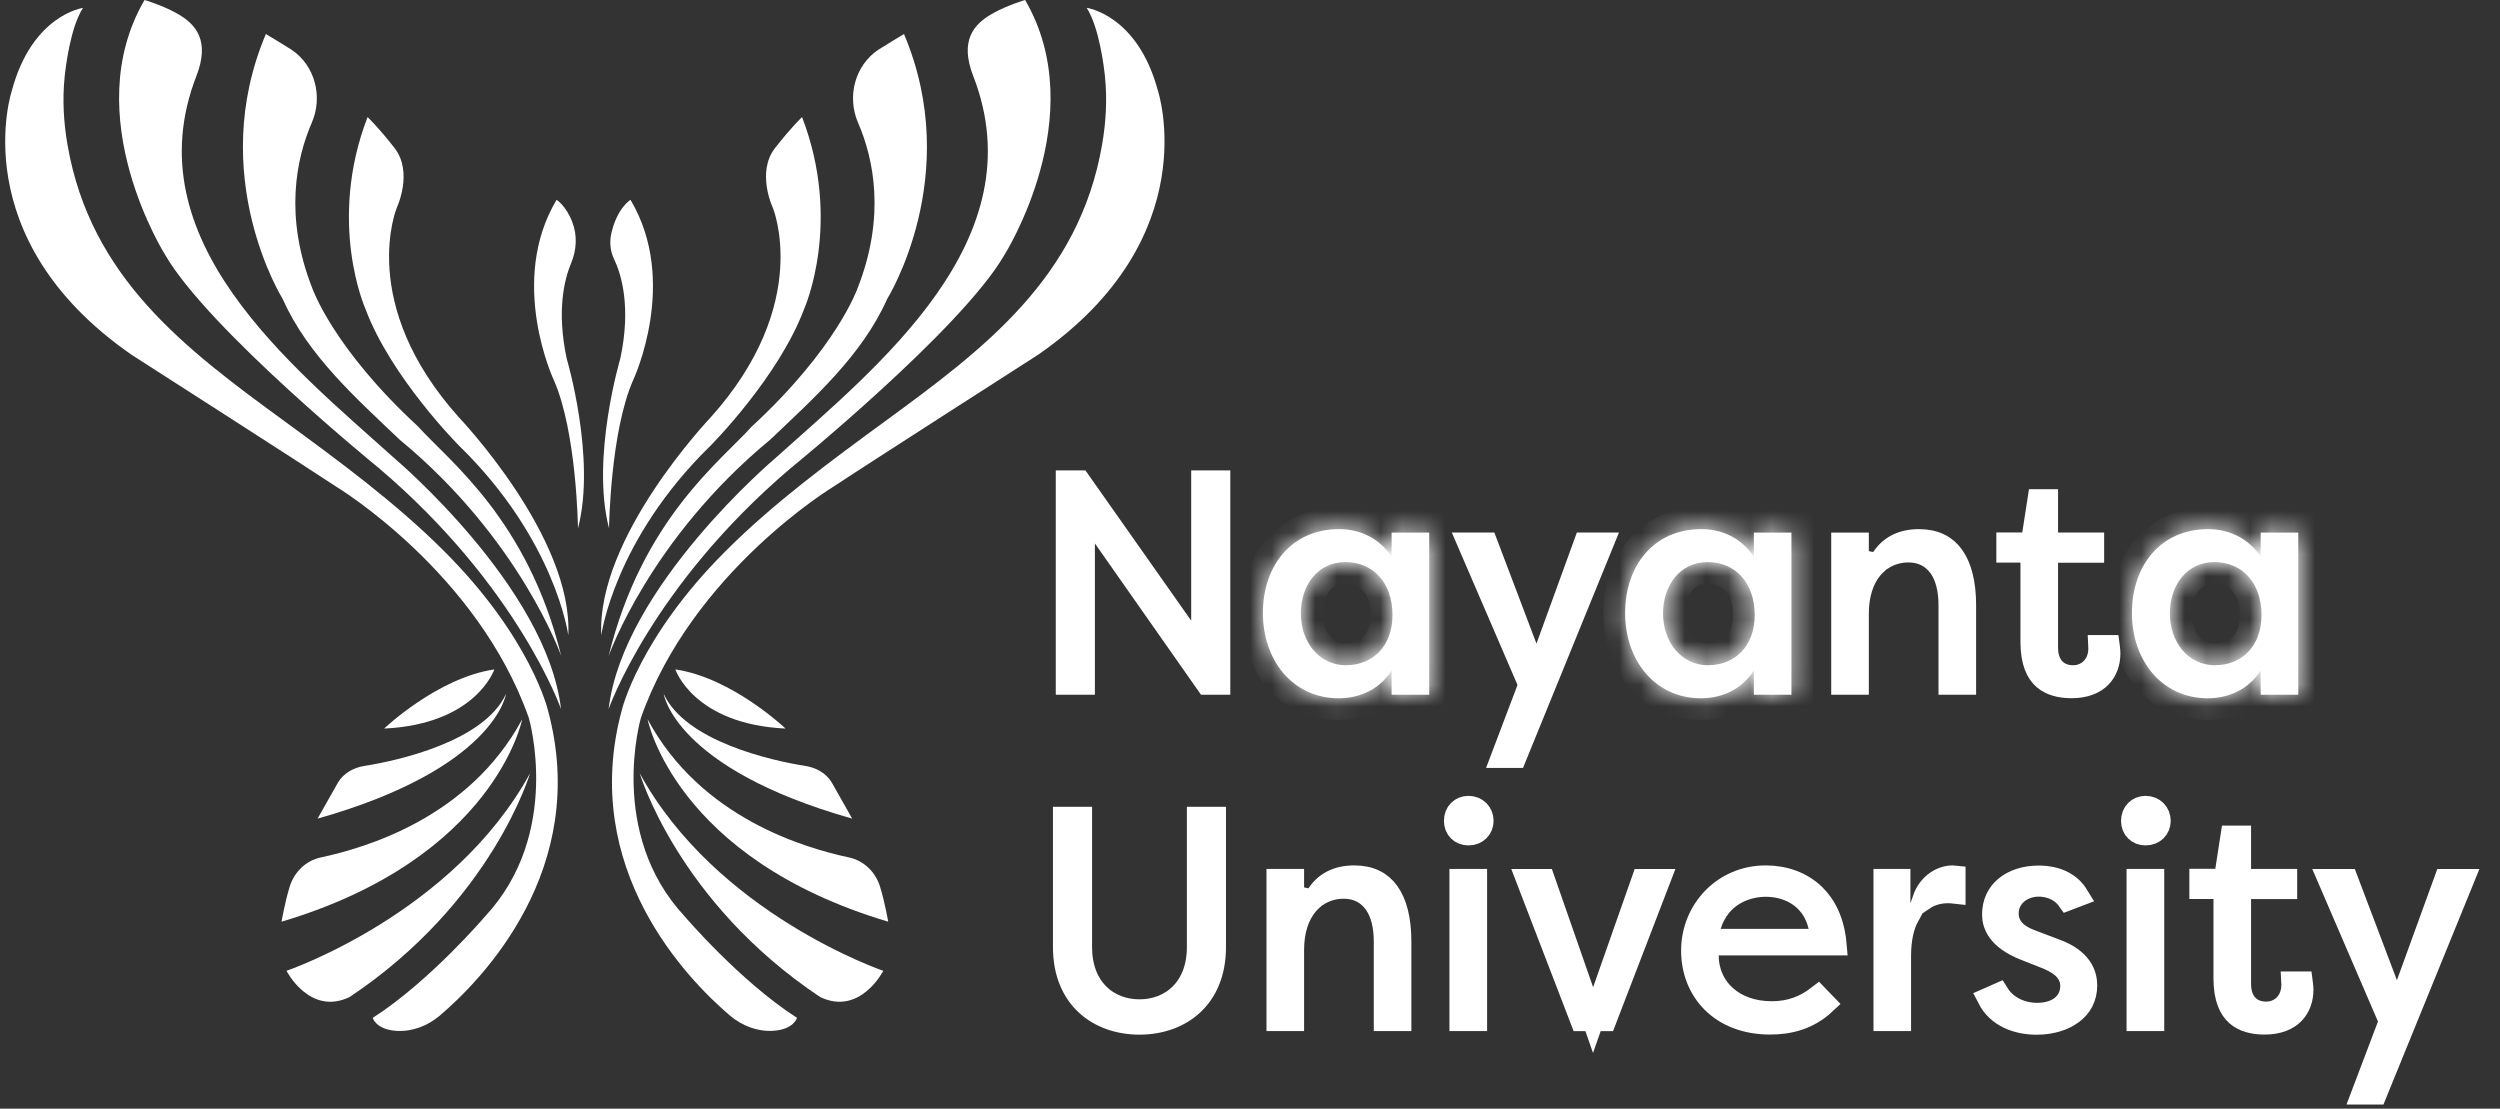 <svg width="115" height="51" viewBox="0 0 115 51" fill="none" xmlns="http://www.w3.org/2000/svg">
<rect x="0" y="0" width="115" height="51" fill="#333333" stroke="none"/>
<path d="M50.774 24.71L49.865 23.413V24.997V31.457H49.066V22.137H49.669L54.386 28.838L55.295 30.129V28.55V22.137H56.094V31.457H55.506L50.774 24.71Z" fill="white" stroke="white"/>
<mask id="path-2-inside-1_1_424" fill="white">
<path d="M65.744 24.501V31.959H64.015V30.837C63.51 31.648 62.623 32.12 61.582 32.12C59.471 32.12 58.094 30.38 58.094 28.199C58.094 26.017 59.417 24.34 61.597 24.34C62.553 24.34 63.44 24.75 64.015 25.607V24.501H65.744ZM61.934 30.598C63.113 30.598 64.055 29.757 64.055 28.287C64.055 26.817 63.168 25.856 61.889 25.856C60.611 25.856 59.838 26.932 59.838 28.215C59.838 29.497 60.641 30.604 61.934 30.604"/>
</mask>
<path d="M65.744 24.501V31.959H64.015V30.837C63.51 31.648 62.623 32.12 61.582 32.12C59.471 32.12 58.094 30.38 58.094 28.199C58.094 26.017 59.417 24.34 61.597 24.34C62.553 24.34 63.44 24.75 64.015 25.607V24.501H65.744ZM61.934 30.598C63.113 30.598 64.055 29.757 64.055 28.287C64.055 26.817 63.168 25.856 61.889 25.856C60.611 25.856 59.838 26.932 59.838 28.215C59.838 29.497 60.641 30.604 61.934 30.604" fill="white"/>
<path d="M65.744 24.501H66.744V23.501H65.744V24.501ZM65.744 31.959V32.959H66.744V31.959H65.744ZM64.015 31.959H63.015V32.959H64.015V31.959ZM64.015 30.837H65.015V27.345L63.166 30.308L64.015 30.837ZM64.015 25.607L63.184 26.164L65.015 28.893V25.607H64.015ZM64.015 24.501V23.501H63.015V24.501H64.015ZM64.744 24.501V31.959H66.744V24.501H64.744ZM65.744 30.959H64.015V32.959H65.744V30.959ZM65.015 31.959V30.837H63.015V31.959H65.015ZM63.166 30.308C62.86 30.8 62.309 31.12 61.582 31.12V33.12C62.937 33.12 64.159 32.495 64.863 31.367L63.166 30.308ZM61.582 31.12C60.16 31.12 59.094 29.976 59.094 28.199H57.094C57.094 30.785 58.782 33.12 61.582 33.12V31.12ZM59.094 28.199C59.094 27.305 59.364 26.587 59.782 26.108C60.187 25.644 60.783 25.34 61.597 25.34V23.34C60.231 23.34 59.075 23.875 58.274 24.794C57.485 25.699 57.094 26.911 57.094 28.199H59.094ZM61.597 25.34C62.251 25.34 62.812 25.609 63.184 26.164L64.845 25.05C64.068 23.891 62.855 23.34 61.597 23.34V25.34ZM65.015 25.607V24.501H63.015V25.607H65.015ZM64.015 25.501H65.744V23.501H64.015V25.501ZM61.934 31.598C62.766 31.598 63.564 31.298 64.154 30.691C64.745 30.082 65.055 29.241 65.055 28.287H63.055C63.055 28.803 62.894 29.118 62.719 29.297C62.543 29.478 62.281 29.598 61.934 29.598V31.598ZM65.055 28.287C65.055 27.353 64.771 26.492 64.195 25.852C63.611 25.203 62.793 24.856 61.889 24.856V26.856C62.264 26.856 62.529 26.99 62.708 27.19C62.895 27.397 63.055 27.752 63.055 28.287H65.055ZM61.889 24.856C60.943 24.856 60.15 25.265 59.612 25.919C59.089 26.555 58.838 27.38 58.838 28.215H60.838C60.838 27.766 60.974 27.412 61.156 27.19C61.325 26.985 61.557 26.856 61.889 26.856V24.856ZM58.838 28.215C58.838 29.866 59.921 31.604 61.934 31.604V29.604C61.36 29.604 60.838 29.128 60.838 28.215H58.838Z" fill="white" mask="url(#path-2-inside-1_1_424)"/>
<path d="M69.722 34.825H69.083L70.273 31.685L70.344 31.496L70.264 31.31L67.543 24.996H68.395L70.21 29.784L70.687 31.043L71.147 29.778L72.886 24.996H73.729L69.722 34.825Z" fill="white" stroke="white"/>
<mask id="path-5-inside-2_1_424" fill="white">
<path d="M82.406 24.501V31.959H80.677V30.837C80.172 31.648 79.285 32.12 78.244 32.12C76.133 32.12 74.756 30.38 74.756 28.199C74.756 26.017 76.079 24.34 78.259 24.34C79.215 24.34 80.102 24.75 80.677 25.607V24.501H82.406ZM78.596 30.598C79.775 30.598 80.717 29.757 80.717 28.287C80.717 26.817 79.83 25.856 78.551 25.856C77.273 25.856 76.5 26.932 76.5 28.215C76.5 29.497 77.303 30.604 78.596 30.604"/>
</mask>
<path d="M82.406 24.501V31.959H80.677V30.837C80.172 31.648 79.285 32.12 78.244 32.12C76.133 32.12 74.756 30.38 74.756 28.199C74.756 26.017 76.079 24.34 78.259 24.34C79.215 24.34 80.102 24.75 80.677 25.607V24.501H82.406ZM78.596 30.598C79.775 30.598 80.717 29.757 80.717 28.287C80.717 26.817 79.83 25.856 78.551 25.856C77.273 25.856 76.5 26.932 76.5 28.215C76.5 29.497 77.303 30.604 78.596 30.604" fill="white"/>
<path d="M82.406 24.501H83.406V23.501H82.406V24.501ZM82.406 31.959V32.959H83.406V31.959H82.406ZM80.677 31.959H79.677V32.959H80.677V31.959ZM80.677 30.837H81.677V27.345L79.829 30.308L80.677 30.837ZM80.677 25.607L79.847 26.164L81.677 28.893V25.607H80.677ZM80.677 24.501V23.501H79.677V24.501H80.677ZM81.406 24.501V31.959H83.406V24.501H81.406ZM82.406 30.959H80.677V32.959H82.406V30.959ZM81.677 31.959V30.837H79.677V31.959H81.677ZM79.829 30.308C79.522 30.8 78.971 31.12 78.244 31.12V33.12C79.599 33.12 80.822 32.495 81.525 31.367L79.829 30.308ZM78.244 31.12C76.822 31.12 75.756 29.976 75.756 28.199H73.756C73.756 30.785 75.444 33.12 78.244 33.12V31.12ZM75.756 28.199C75.756 27.305 76.026 26.587 76.444 26.108C76.849 25.644 77.445 25.34 78.259 25.34V23.34C76.893 23.34 75.738 23.875 74.936 24.794C74.147 25.699 73.756 26.911 73.756 28.199H75.756ZM78.259 25.34C78.913 25.34 79.474 25.609 79.847 26.164L81.508 25.05C80.73 23.891 79.517 23.34 78.259 23.34V25.34ZM81.677 25.607V24.501H79.677V25.607H81.677ZM80.677 25.501H82.406V23.501H80.677V25.501ZM78.596 31.598C79.428 31.598 80.226 31.298 80.816 30.691C81.407 30.082 81.717 29.241 81.717 28.287H79.717C79.717 28.803 79.556 29.118 79.381 29.297C79.205 29.478 78.943 29.598 78.596 29.598V31.598ZM81.717 28.287C81.717 27.353 81.433 26.492 80.857 25.852C80.273 25.203 79.455 24.856 78.551 24.856V26.856C78.926 26.856 79.191 26.99 79.37 27.19C79.557 27.397 79.717 27.752 79.717 28.287H81.717ZM78.551 24.856C77.605 24.856 76.812 25.265 76.274 25.919C75.751 26.555 75.5 27.38 75.5 28.215H77.5C77.5 27.766 77.636 27.412 77.819 27.19C77.987 26.985 78.219 26.856 78.551 26.856V24.856ZM75.5 28.215C75.5 29.866 76.583 31.604 78.596 31.604V29.604C78.022 29.604 77.5 29.128 77.5 28.215H75.5Z" fill="white" mask="url(#path-5-inside-2_1_424)"/>
<path d="M84.736 25.001H85.466V25.753L86.312 25.939C86.244 26.002 86.179 26.07 86.118 26.143C85.692 26.65 85.466 27.364 85.466 28.23V31.459H84.736V25.001ZM87.794 25.372C87.331 25.372 86.891 25.505 86.52 25.77C86.892 25.134 87.499 24.84 88.27 24.84C89.013 24.84 89.513 25.111 89.845 25.572C90.195 26.058 90.401 26.812 90.401 27.835V31.459H89.671V27.846C89.671 27.141 89.532 26.529 89.211 26.081C88.873 25.609 88.372 25.372 87.794 25.372Z" fill="white" stroke="white"/>
<path d="M94.17 24.498V24.998H94.67H96.291V25.385H94.67H94.17V25.885V29.791C94.17 30.074 94.225 30.4 94.425 30.667C94.644 30.959 94.977 31.101 95.359 31.101C95.7 31.101 96.013 30.972 96.238 30.725C96.459 30.483 96.563 30.163 96.563 29.832C96.563 29.796 96.561 29.756 96.559 29.714H97.009C97.011 29.729 97.013 29.744 97.016 29.759C97.034 29.894 97.039 30.011 97.039 30.056C97.039 30.493 96.896 30.875 96.631 31.146C96.37 31.413 95.945 31.618 95.29 31.618C94.764 31.618 94.317 31.498 94.004 31.222C93.703 30.956 93.441 30.467 93.441 29.536V25.88V25.38H92.941H92.331V24.993H93.025H93.454L93.519 24.57L93.761 23.004H94.17V24.493V24.498Z" fill="white" stroke="white"/>
<mask id="path-9-inside-3_1_424" fill="white">
<path d="M105.72 24.501V31.959H103.991V30.837C103.485 31.648 102.598 32.12 101.558 32.12C99.447 32.12 98.069 30.38 98.069 28.199C98.069 26.017 99.392 24.34 101.572 24.34C102.529 24.34 103.416 24.75 103.991 25.607V24.501H105.72ZM101.909 30.598C103.089 30.598 104.03 29.757 104.03 28.287C104.03 26.817 103.143 25.856 101.865 25.856C100.586 25.856 99.814 26.932 99.814 28.215C99.814 29.497 100.616 30.604 101.909 30.604"/>
</mask>
<path d="M105.72 24.501V31.959H103.991V30.837C103.485 31.648 102.598 32.12 101.558 32.12C99.447 32.12 98.069 30.38 98.069 28.199C98.069 26.017 99.392 24.34 101.572 24.34C102.529 24.34 103.416 24.75 103.991 25.607V24.501H105.72ZM101.909 30.598C103.089 30.598 104.03 29.757 104.03 28.287C104.03 26.817 103.143 25.856 101.865 25.856C100.586 25.856 99.814 26.932 99.814 28.215C99.814 29.497 100.616 30.604 101.909 30.604" fill="white"/>
<path d="M105.72 24.501H106.72V23.501H105.72V24.501ZM105.72 31.959V32.959H106.72V31.959H105.72ZM103.991 31.959H102.991V32.959H103.991V31.959ZM103.991 30.837H104.991V27.345L103.142 30.308L103.991 30.837ZM103.991 25.607L103.16 26.164L104.991 28.893V25.607H103.991ZM103.991 24.501V23.501H102.991V24.501H103.991ZM104.72 24.501V31.959H106.72V24.501H104.72ZM105.72 30.959H103.991V32.959H105.72V30.959ZM104.991 31.959V30.837H102.991V31.959H104.991ZM103.142 30.308C102.835 30.8 102.284 31.12 101.558 31.12V33.12C102.912 33.12 104.135 32.495 104.839 31.367L103.142 30.308ZM101.558 31.12C100.136 31.12 99.069 29.976 99.069 28.199H97.069C97.069 30.785 98.758 33.12 101.558 33.12V31.12ZM99.069 28.199C99.069 27.305 99.34 26.587 99.757 26.108C100.162 25.644 100.758 25.34 101.572 25.34V23.34C100.206 23.34 99.051 23.875 98.249 24.794C97.46 25.699 97.069 26.911 97.069 28.199H99.069ZM101.572 25.34C102.227 25.34 102.788 25.609 103.16 26.164L104.821 25.05C104.044 23.891 102.831 23.34 101.572 23.34V25.34ZM104.991 25.607V24.501H102.991V25.607H104.991ZM103.991 25.501H105.72V23.501H103.991V25.501ZM101.909 31.598C102.742 31.598 103.54 31.298 104.129 30.691C104.72 30.082 105.03 29.241 105.03 28.287H103.03C103.03 28.803 102.869 29.118 102.695 29.297C102.519 29.478 102.257 29.598 101.909 29.598V31.598ZM105.03 28.287C105.03 27.353 104.746 26.492 104.17 25.852C103.587 25.203 102.768 24.856 101.865 24.856V26.856C102.24 26.856 102.504 26.99 102.684 27.19C102.871 27.397 103.03 27.752 103.03 28.287H105.03ZM101.865 24.856C100.918 24.856 100.125 25.265 99.588 25.919C99.064 26.555 98.814 27.38 98.814 28.215H100.813C100.813 27.766 100.949 27.412 101.132 27.19C101.3 26.985 101.533 26.856 101.865 26.856V24.856ZM98.814 28.215C98.814 29.866 99.897 31.604 101.909 31.604V29.604C101.336 29.604 100.813 29.128 100.813 28.215H98.814Z" fill="white" mask="url(#path-9-inside-3_1_424)"/>
<path d="M55.895 37.613V43.569C55.895 44.766 55.484 45.634 54.871 46.206C54.252 46.782 53.385 47.094 52.415 47.094C51.446 47.094 50.579 46.782 49.96 46.206C49.347 45.634 48.936 44.766 48.936 43.569V37.613H49.735V43.569C49.735 44.479 50.021 45.214 50.529 45.724C51.034 46.231 51.713 46.469 52.415 46.469C53.117 46.469 53.797 46.231 54.302 45.724C54.81 45.214 55.096 44.479 55.096 43.569V37.613H55.895Z" fill="white" stroke="white"/>
<path d="M58.758 40.47H59.488V41.221L60.334 41.408C60.266 41.471 60.201 41.539 60.14 41.612C59.714 42.119 59.488 42.833 59.488 43.699V46.928H58.758V40.47ZM61.816 40.841C61.353 40.841 60.913 40.974 60.542 41.239C60.914 40.603 61.521 40.309 62.292 40.309C63.035 40.309 63.535 40.58 63.867 41.041C64.217 41.526 64.423 42.281 64.423 43.304V46.928H63.694V43.314C63.694 42.609 63.554 41.998 63.233 41.55C62.895 41.078 62.394 40.841 61.816 40.841Z" fill="white" stroke="white"/>
<path d="M67.548 37.109C67.928 37.109 68.205 37.389 68.205 37.757C68.205 38.117 67.937 38.389 67.548 38.389C67.179 38.389 66.921 38.13 66.921 37.757C66.921 37.376 67.188 37.109 67.548 37.109ZM67.174 40.47H67.907V46.928H67.174V40.47Z" fill="white" stroke="white"/>
<path d="M73.755 45.577L75.55 40.473H76.341L73.857 46.931H72.73L70.246 40.473H71.031L72.811 45.575L73.281 46.923L73.755 45.577Z" fill="white" stroke="white"/>
<path d="M81.508 46.557C82.362 46.557 83.038 46.283 83.627 45.829L83.951 46.164C83.182 46.88 82.299 47.089 81.423 47.089C80.263 47.089 79.371 46.697 78.771 46.1C78.169 45.501 77.831 44.667 77.831 43.73C77.831 41.871 79.267 40.309 81.225 40.309C82.082 40.309 82.884 40.589 83.47 41.16C83.974 41.651 84.354 42.392 84.445 43.448H79.06H78.56V43.948C78.56 44.672 78.843 45.336 79.372 45.815C79.9 46.292 80.638 46.557 81.508 46.557ZM78.673 42.576L78.465 43.227H79.149H83.197H83.827L83.684 42.614C83.519 41.906 83.126 41.427 82.648 41.133C82.183 40.848 81.662 40.752 81.23 40.752C80.373 40.752 79.129 41.141 78.673 42.576Z" fill="white" stroke="white"/>
<path d="M89.598 41.048C89.275 41.048 88.853 41.123 88.461 41.388C88.731 40.607 89.358 40.309 89.826 40.309C89.858 40.309 89.888 40.309 89.915 40.312V41.067C89.801 41.054 89.692 41.048 89.598 41.048ZM87.409 43.979V46.928H86.68V40.47H87.379V41.621V42.121H87.804C87.553 42.578 87.409 43.187 87.409 43.979Z" fill="white" stroke="white"/>
<path d="M95.588 41.206L95.115 41.386C94.757 40.887 94.183 40.745 93.786 40.745C93.471 40.745 93.13 40.836 92.855 41.04C92.567 41.255 92.359 41.592 92.359 42.024C92.359 42.397 92.528 42.68 92.751 42.879C92.957 43.062 93.212 43.178 93.423 43.259L93.423 43.259L93.425 43.26L94.481 43.66L94.481 43.66L94.493 43.665C95.172 43.901 95.529 44.215 95.722 44.498C95.916 44.783 95.972 45.08 95.972 45.327C95.972 45.898 95.727 46.32 95.333 46.615C94.926 46.919 94.342 47.097 93.687 47.097C92.781 47.097 91.883 46.763 91.456 45.929L91.928 45.721C92.329 46.361 93.068 46.632 93.702 46.632C94.005 46.632 94.372 46.577 94.682 46.393C95.02 46.192 95.272 45.843 95.272 45.353C95.272 44.99 95.103 44.713 94.886 44.514C94.684 44.33 94.428 44.201 94.201 44.101L94.192 44.097L94.182 44.093L93.142 43.683C92.496 43.428 92.136 43.128 91.936 42.856C91.739 42.587 91.675 42.315 91.675 42.071C91.675 41.524 91.891 41.101 92.243 40.807C92.602 40.505 93.132 40.316 93.776 40.316C94.173 40.316 94.589 40.388 94.944 40.584C95.183 40.715 95.409 40.911 95.588 41.206Z" fill="white" stroke="white"/>
<path d="M98.696 37.109C99.075 37.109 99.353 37.389 99.353 37.757C99.353 38.117 99.084 38.389 98.696 38.389C98.326 38.389 98.068 38.13 98.068 37.757C98.068 37.377 98.338 37.109 98.696 37.109ZM98.322 40.47H99.055V46.928H98.322V40.47Z" fill="white" stroke="white"/>
<path d="M103.049 39.971V40.471H103.549H105.17V40.858H103.549H103.049V41.358V45.264C103.049 45.546 103.104 45.873 103.304 46.14C103.523 46.432 103.855 46.574 104.238 46.574C104.578 46.574 104.892 46.444 105.117 46.198C105.338 45.956 105.442 45.636 105.442 45.305C105.442 45.269 105.44 45.229 105.438 45.187H105.888C105.89 45.202 105.892 45.217 105.894 45.232C105.913 45.366 105.918 45.483 105.918 45.528C105.918 45.965 105.775 46.348 105.51 46.619C105.249 46.885 104.824 47.09 104.169 47.09C103.643 47.09 103.196 46.971 102.883 46.694C102.582 46.428 102.32 45.94 102.32 45.009V41.353V40.853H101.82H101.21V40.466H101.904H102.333L102.398 40.042L102.64 38.477H103.049V39.966V39.971Z" fill="white" stroke="white"/>
<path d="M109.303 50.307H108.664L109.854 47.167L109.926 46.978L109.846 46.792L107.124 40.473H107.976L109.791 45.266L110.268 46.526L110.728 45.259L112.467 40.473H113.31L109.303 50.307Z" fill="white" stroke="white"/>
<path d="M3.818 0.363C3.818 0.363 1.482 0.68 0.546 4.165C0.546 4.165 -1.717 10.933 6.051 16.319C6.051 16.319 14.284 21.596 15.463 22.385C15.463 22.385 21.958 26.301 24.325 33.022C24.325 33.022 25.884 38.325 22.315 42.153C22.315 42.153 19.765 45.145 17.146 46.822C17.146 46.822 17.285 47.362 18.25 47.42C18.968 47.461 19.671 47.191 20.23 46.718C22.146 45.088 27.177 39.982 25.206 32.674C25.206 32.674 24.424 29.345 20.443 25.366C18.196 23.118 15.616 21.227 13.076 19.368C8.527 16.049 4.16 12.777 3.105 6.658C2.927 5.635 2.868 4.586 2.972 3.552C3.011 3.137 3.234 1.262 3.818 0.363Z" fill="white"/>
<path d="M8.09 0.592C9.045 1.106 9.659 1.885 9.035 3.495C6.104 11.032 13.413 16.828 18.156 21.092C18.156 21.092 25.158 27.008 25.807 32.617C25.807 32.617 23.841 26.977 17.424 21.529C17.424 21.529 9.625 15.187 7.619 11.759C7.619 11.759 3.534 5.339 6.649 2.28882e-05C6.649 2.28882e-05 7.416 0.223 8.094 0.592" fill="white"/>
<path d="M12.228 1.564C12.228 1.564 13.164 2.125 13.416 2.291C14.481 3.008 14.867 4.436 14.342 5.646C13.634 7.282 13.06 9.936 14.362 13.25C14.362 13.25 15.308 16.003 19.235 19.623C20.637 21.191 24.277 23.892 25.817 30.177C25.817 30.177 23.935 24.801 18.384 20.225C16.447 18.376 14.164 16.366 13.005 13.754C13.005 13.754 9.464 8.092 12.233 1.559" fill="white"/>
<path d="M16.905 5.384C16.905 5.384 17.36 5.8 18.148 6.807C19.019 7.924 18.257 9.544 18.257 9.544C18.257 9.544 16.395 13.964 21.134 19.226C21.134 19.226 26.369 24.721 26.141 29.224C26.141 29.224 25.562 24.835 21.114 20.498C21.114 20.498 17.984 17.361 16.806 14.198C16.806 14.198 15.038 10.235 16.91 5.379" fill="white"/>
<path d="M24.396 35.531C24.396 35.531 22.658 41.483 16.076 45.867C14.239 46.74 13.179 44.657 13.179 44.657C13.179 44.657 20.87 42.039 24.401 35.536" fill="white"/>
<path d="M24.02 33.086C24.02 33.086 22.781 39.469 12.951 42.398C12.951 42.398 13.104 41.51 13.322 40.799C13.53 40.108 14.075 39.589 14.753 39.443C16.739 39.017 21.573 37.646 24.02 33.086Z" fill="white"/>
<path d="M23.277 31.918C23.277 31.918 22.792 35.341 14.608 37.657L15.545 36C15.807 35.559 16.273 35.31 16.763 35.232C18.343 34.987 22.286 34.089 23.277 31.918Z" fill="white"/>
<path d="M22.739 30.793C22.739 30.793 21.901 33.312 17.67 33.514C17.67 33.514 20.123 31.177 22.739 30.793Z" fill="white"/>
<path d="M49.989 0.361C49.989 0.361 52.326 0.677 53.261 4.163C53.261 4.163 55.524 10.93 47.756 16.316C47.756 16.316 39.523 21.593 38.344 22.383C38.344 22.383 31.849 26.299 29.482 33.02C29.482 33.02 27.923 38.323 31.492 42.15C31.492 42.15 34.042 45.142 36.661 46.82C36.661 46.82 36.522 47.36 35.557 47.417C34.839 47.459 34.136 47.188 33.577 46.716C31.661 45.085 26.631 39.979 28.601 32.672C28.601 32.672 29.383 29.342 33.364 25.364C35.611 23.115 38.191 21.224 40.731 19.365C45.276 16.041 49.642 12.769 50.697 6.65C50.875 5.627 50.934 4.578 50.831 3.545C50.791 3.129 50.568 1.254 49.984 0.355" fill="white"/>
<path d="M45.714 0.592C44.758 1.106 44.144 1.885 44.768 3.495C47.699 11.032 40.391 16.828 35.647 21.092C35.647 21.092 28.65 27.008 27.997 32.617C27.997 32.617 29.962 26.977 36.38 21.529C36.38 21.529 44.179 15.187 46.184 11.759C46.184 11.759 50.269 5.339 47.155 2.28882e-05C47.155 2.28882e-05 46.387 0.223 45.709 0.592" fill="white"/>
<path d="M41.586 1.564C41.586 1.564 40.65 2.125 40.398 2.291C39.333 3.008 38.947 4.436 39.471 5.646C40.18 7.282 40.754 9.936 39.452 13.25C39.452 13.25 38.506 16.003 34.578 19.623C33.177 21.191 29.537 23.892 27.997 30.177C27.997 30.177 29.878 24.801 35.43 20.225C37.367 18.376 39.65 16.366 40.809 13.754C40.809 13.754 44.35 8.092 41.581 1.559" fill="white"/>
<path d="M36.897 5.384C36.897 5.384 36.441 5.8 35.654 6.807C34.782 7.924 35.545 9.544 35.545 9.544C35.545 9.544 37.407 13.964 32.667 19.226C32.667 19.226 27.433 24.721 27.66 29.224C27.66 29.224 28.24 24.835 32.687 20.498C32.687 20.498 35.817 17.361 36.996 14.198C36.996 14.198 38.764 10.235 36.892 5.379" fill="white"/>
<path d="M29.413 35.531C29.413 35.531 31.151 41.483 37.733 45.867C39.571 46.74 40.631 44.657 40.631 44.657C40.631 44.657 32.939 42.039 29.408 35.536" fill="white"/>
<path d="M29.789 33.086C29.789 33.086 31.027 39.469 40.858 42.398C40.858 42.398 40.704 41.51 40.486 40.799C40.279 40.108 39.734 39.589 39.055 39.443C37.069 39.017 32.236 37.646 29.789 33.086Z" fill="white"/>
<path d="M30.532 31.918C30.532 31.918 31.017 35.341 39.2 37.657L38.264 36C38.002 35.559 37.536 35.31 37.046 35.232C35.465 34.987 31.522 34.089 30.532 31.918Z" fill="white"/>
<path d="M31.066 30.793C31.066 30.793 31.904 33.312 36.135 33.514C36.135 33.514 33.683 31.177 31.066 30.793Z" fill="white"/>
<path d="M25.603 9.191C25.603 9.191 26.035 9.451 26.333 10.235C26.562 10.838 26.522 11.508 26.274 12.1C25.961 12.843 25.598 14.292 26.07 16.504C26.07 16.504 27.431 21.075 26.587 24.305C26.587 24.305 26.532 19.854 25.469 17.47C25.469 17.47 23.354 12.952 25.603 9.191Z" fill="white"/>
<path d="M29 9.193C29 9.193 28.379 9.567 28.116 10.761C28.031 11.151 28.076 11.561 28.245 11.914C28.568 12.584 29.049 14.091 28.533 16.5C28.533 16.5 27.172 21.071 28.016 24.302C28.016 24.302 28.071 19.851 29.134 17.466C29.134 17.466 31.25 12.948 29 9.188" fill="white"/>
</svg>

